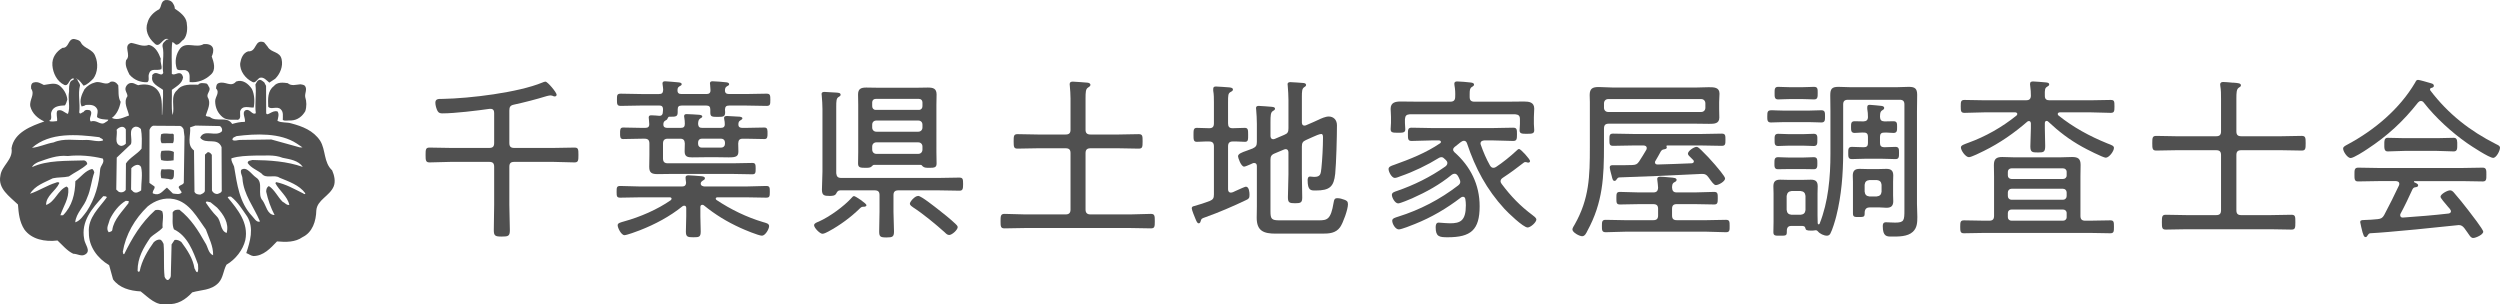 <?xml version="1.0" encoding="utf-8"?>
<!-- Generator: Adobe Illustrator 25.2.0, SVG Export Plug-In . SVG Version: 6.00 Build 0)  -->
<svg version="1.1" id="レイヤー_1" xmlns="http://www.w3.org/2000/svg" xmlns:xlink="http://www.w3.org/1999/xlink" x="0px"
	 y="0px" viewBox="0 0 370 45.048" style="enable-background:new 0 0 370 45.048;" xml:space="preserve">
<style type="text/css">
	.st0{fill:#505050;}
</style>
<g>
	<path class="st0" d="M85.016,21.842c-1.033,0-2.092,0.052-3.125,0.052H76.106
		c-0.517,0-0.723-0.207-0.723-0.723v-4.83c0-0.516,0.155-0.749,0.672-0.852
		c1.653-0.362,3.254-0.775,4.855-1.265c0.155-0.026,0.387-0.103,0.516-0.103
		c0.103,0,0.233,0.025,0.336,0.052c0.078,0.052,0.233,0.103,0.336,0.103
		c0.206,0,0.284-0.155,0.284-0.258c0-0.336-1.343-1.937-1.653-1.937
		c-0.155,0-0.31,0.077-0.439,0.128c-3.615,1.498-10.743,2.351-14.746,2.428
		c-0.595,0-1.111-0.052-1.111,0.568c0,0.362,0.155,0.93,0.336,1.24
		c0.18,0.31,0.439,0.335,0.749,0.335c1.756,0,5.165-0.413,6.947-0.671h0.129
		c0.413,0,0.542,0.258,0.542,0.619v4.443c0,0.516-0.206,0.723-0.723,0.723h-5.708
		c-1.033,0-2.092-0.052-3.125-0.052c-0.567,0-0.594,0.258-0.594,1.084
		s0.026,1.111,0.594,1.111c1.033,0,2.092-0.078,3.125-0.078h5.708
		c0.517,0,0.723,0.206,0.723,0.723v5.63c0,1.265-0.052,2.505-0.052,3.745
		c0,0.853,0.206,0.956,1.188,0.956c0.956,0,1.188-0.078,1.188-0.956
		c0-1.24-0.078-2.479-0.078-3.745v-5.63c0-0.517,0.206-0.723,0.723-0.723h5.785
		c1.033,0,2.092,0.078,3.125,0.078c0.568,0,0.594-0.259,0.594-1.111
		C85.609,22.074,85.584,21.842,85.016,21.842z"/>
	<path class="st0" d="M113.39,27.523c-1.007,0-2.04,0.078-3.048,0.078h-6.068
		c-0.259-0.025-0.568-0.103-0.568-0.439c0-0.181,0.129-0.31,0.284-0.413
		c0.206-0.129,0.336-0.181,0.336-0.362c0-0.258-0.336-0.284-0.543-0.31
		c-0.361-0.026-1.549-0.129-1.884-0.129c-0.233,0-0.439,0.052-0.439,0.336
		c0,0.155,0.052,0.542,0.077,0.723c0,0.413-0.206,0.594-0.594,0.594h-6.094
		c-1.007,0-2.04-0.078-3.048-0.078c-0.542,0-0.542,0.233-0.542,0.879
		c0,0.645,0.025,0.852,0.542,0.852c1.007,0,2.04-0.052,3.048-0.052h4.287
		c0.103,0,0.258,0.052,0.258,0.206c0,0.078-0.052,0.129-0.103,0.207
		c-1.989,1.394-4.571,2.505-6.921,3.15c-0.517,0.156-0.956,0.233-0.956,0.568
		c0,0.414,0.542,1.473,1.007,1.473c0.336,0,1.885-0.568,2.272-0.724
		c2.248-0.878,4.443-2.04,6.328-3.564c0.103-0.052,0.128-0.077,0.258-0.077
		c0.206,0,0.284,0.155,0.284,0.361v1.188c0,0.775-0.052,1.524-0.052,2.299
		c0,0.775,0.284,0.826,1.111,0.826s1.084-0.026,1.084-0.853
		c0-0.775-0.052-1.523-0.052-2.273v-1.342c0-0.181,0.077-0.336,0.284-0.336
		c0.103,0,0.155,0.025,0.232,0.077c1.679,1.37,3.41,2.428,5.397,3.332
		c0.543,0.258,2.712,1.162,3.202,1.162s1.059-0.981,1.059-1.42
		c0-0.387-0.464-0.465-0.903-0.595c-2.428-0.722-4.804-1.884-6.895-3.279
		c-0.052-0.052-0.103-0.103-0.103-0.206c0-0.129,0.155-0.181,0.258-0.181h4.157
		c1.007,0,2.04,0.052,3.048,0.052c0.517,0,0.542-0.206,0.542-0.852
		C113.932,27.756,113.932,27.523,113.39,27.523z"/>
	<path class="st0" d="M113.441,13.862c-1.007,0-2.014,0.053-3.021,0.053h-2.531
		c-0.387,0-0.62-0.156-0.594-0.595c0.025-0.258,0.052-0.387,0.284-0.542
		c0.18-0.103,0.335-0.155,0.335-0.31c0-0.206-0.232-0.259-0.386-0.284
		c-0.311-0.052-1.757-0.155-2.04-0.155c-0.207,0-0.414,0.025-0.414,0.31
		c0,0.078,0.026,0.155,0.026,0.233c0.025,0.206,0.052,0.542,0.052,0.749
		c0.025,0.439-0.207,0.595-0.595,0.595h-3.693c-0.413,0-0.619-0.156-0.594-0.62
		c0.026-0.259,0.052-0.362,0.284-0.517c0.181-0.103,0.336-0.155,0.336-0.31
		c0-0.259-0.336-0.259-0.517-0.284c-0.387-0.026-1.575-0.155-1.911-0.155
		c-0.233,0-0.413,0.052-0.413,0.31c0,0.078,0.025,0.155,0.025,0.233
		c0.052,0.233,0.052,0.464,0.078,0.723c-0.026,0.464-0.181,0.62-0.62,0.62h-2.634
		c-1.007,0-2.015-0.053-3.021-0.053c-0.568,0-0.568,0.233-0.568,0.904
		c0,0.672,0.025,0.904,0.568,0.904c1.006,0,2.014-0.052,3.021-0.052h2.712
		c0.335,0,0.491,0.128,0.516,0.491c0,0.155,0,0.31-0.025,0.464
		c0,0.311-0.129,0.568-0.491,0.568c-0.387-0.026-0.801-0.078-1.188-0.078
		c-0.206,0-0.413,0.026-0.413,0.311c0,0.025,0.077,0.749,0.077,0.955
		c0.026,0.439-0.181,0.595-0.594,0.595h-0.491c-0.93,0-1.859-0.052-2.79-0.052
		c-0.464,0-0.439,0.413-0.439,0.852s-0.025,0.853,0.439,0.853
		c0.931,0,1.86-0.052,2.79-0.052h0.387c0.516,0,0.723,0.206,0.723,0.722v1.704
		c0,0.595-0.026,1.162-0.026,1.757c0,0.903,0.414,1.058,1.265,1.058
		c0.645,0,1.317-0.025,1.963-0.025h9.09c0.981,0,1.962,0.052,2.944,0.052
		c0.465,0,0.491-0.233,0.491-0.826c0-0.62-0.025-0.853-0.491-0.853
		c-0.981,0-1.962,0.052-2.944,0.052h-9.556c-0.491,0-0.723-0.206-0.723-0.722v-2.196
		c0-0.516,0.233-0.722,0.723-0.722h1.808c0.491,0,0.672,0.206,0.698,0.697
		c0,0.413-0.026,0.8-0.026,1.188c0,0.801,0.465,0.878,1.162,0.878
		c0.672,0,1.369-0.025,2.066-0.025h1.498c0.75,0,1.343,0.025,1.808,0.025
		c1.059,0,1.421-0.128,1.421-0.878c0-0.387-0.026-0.8-0.026-1.188
		c0.026-0.491,0.181-0.697,0.697-0.697h0.414c0.904,0,1.834,0.052,2.763,0.052
		c0.439,0,0.464-0.311,0.464-0.775c0-0.543,0.026-0.93-0.464-0.93
		c-0.93,0-1.859,0.052-2.763,0.052h-0.491c-0.336,0-0.594-0.104-0.594-0.492v-0.103
		c0.025-0.206,0.052-0.361,0.258-0.491c0.181-0.128,0.336-0.18,0.336-0.336
		c0-0.155-0.233-0.206-0.362-0.232c-0.232-0.026-1.627-0.104-1.859-0.104
		c-0.206,0-0.491,0-0.491,0.284c0,0.078,0.026,0.155,0.026,0.233
		c0.052,0.233,0.077,0.439,0.077,0.672c0.026,0.413-0.206,0.568-0.594,0.568
		h-2.737c-0.414,0-0.568-0.129-0.62-0.568c0.025-0.336,0.025-0.62,0.284-0.801
		c0.18-0.103,0.336-0.18,0.336-0.31c0-0.206-0.284-0.233-0.439-0.258
		c-0.414-0.026-1.498-0.103-1.86-0.103c-0.206,0-0.387,0.052-0.387,0.283
		c0,0.078,0,0.156,0.026,0.233c0.052,0.284,0.078,0.646,0.078,0.93
		c0,0.439-0.181,0.595-0.62,0.595h-1.963c-0.336,0-0.594-0.104-0.594-0.492v-0.103
		c0.026-0.206,0.078-0.361,0.258-0.464c0.259-0.155,0.284-0.155,0.336-0.284
		c0.052-0.078,0.129-0.284,0.233-0.31c1.084,0.025,1.292-0.026,1.292-0.698
		v-0.361c0-0.439,0.155-0.594,0.594-0.594h3.641c0.413,0,0.594,0.155,0.594,0.594
		v0.439c0,0.62,0.233,0.645,1.111,0.645c0.852,0,1.084-0.052,1.084-0.697
		c0-0.129-0.025-0.259-0.025-0.387c0.025-0.439,0.18-0.594,0.619-0.594h2.505
		c1.007,0,2.014,0.052,3.021,0.052c0.542,0,0.568-0.207,0.568-0.904
		C114.01,14.094,113.984,13.862,113.441,13.862z M103.318,21.068
		c0-0.311,0.206-0.542,0.517-0.542h2.918c0.31,0,0.542,0.232,0.542,0.542v0.232
		c0,0.311-0.233,0.543-0.542,0.543h-2.918c-0.311,0-0.517-0.233-0.517-0.543V21.068z"
		/>
	<path class="st0" d="M141.971,26.284c-1.033,0-2.04,0.052-3.073,0.052h-14.385
		c-0.517,0-0.698-0.206-0.75-0.697v-9.865c0-0.801,0.026-1.214,0.311-1.395
		c0.206-0.129,0.336-0.181,0.336-0.361c0-0.284-0.362-0.284-0.568-0.311
		c-0.31-0.025-1.55-0.103-1.808-0.103c-0.207,0-0.439,0.026-0.439,0.311
		c0,0.077,0.025,0.18,0.025,0.258c0.052,0.645,0.103,1.317,0.103,1.962v9.245
		c0,0.904-0.077,1.809-0.077,2.687c0,0.852,0.336,0.93,1.111,0.93
		c0.387,0,0.826,0,1.006-0.362c0.129-0.258,0.259-0.464,0.594-0.464h5.088
		c0.517,0,0.723,0.206,0.723,0.697v2.479c0,0.981-0.052,1.937-0.052,2.893
		c0,0.8,0.181,0.903,1.084,0.903c0.904,0,1.111-0.103,1.111-0.903
		c0-0.956-0.077-1.912-0.077-2.893v-2.479c0-0.491,0.232-0.697,0.722-0.697h5.941
		c1.033,0,2.066,0.052,3.098,0.052c0.491,0,0.542-0.258,0.542-0.981
		S142.513,26.284,141.971,26.284z"/>
	<path class="st0" d="M126.398,29.021c-0.155,0-0.258,0.155-0.361,0.259
		c-1.136,1.265-3.279,2.815-4.855,3.512c-0.31,0.129-0.697,0.258-0.697,0.542
		c0,0.387,0.852,1.265,1.239,1.265c0.259,0,0.672-0.232,0.878-0.336
		c1.731-0.93,3.332-2.117,4.7-3.46c0.206-0.181,0.284-0.206,0.517-0.206
		c0.155,0,0.413-0.026,0.413-0.233C128.232,30.106,126.605,29.021,126.398,29.021z"/>
	<path class="st0" d="M141.429,33.153c-0.75-0.723-1.731-1.498-2.557-2.143
		c-0.464-0.361-2.531-2.014-2.97-2.014c-0.542,0-1.24,0.878-1.24,1.136
		s0.311,0.439,0.492,0.568c1.445,0.93,3.383,2.531,4.674,3.693
		c0.18,0.181,0.387,0.387,0.645,0.387c0.439,0,1.265-0.775,1.265-1.162
		C141.739,33.437,141.557,33.283,141.429,33.153z"/>
	<path class="st0" d="M126.993,24.192c0,0.594,0.31,0.645,1.058,0.645
		c0.44,0,0.75,0,0.956-0.206c0.129-0.129,0.206-0.233,0.362-0.233h6.869
		c0.155,0,0.233,0.103,0.336,0.233c0.233,0.206,0.542,0.206,0.981,0.206
		c0.749,0,1.059-0.052,1.059-0.645c0-0.568-0.026-1.136-0.026-1.704V15.514
		c0-0.516,0.026-1.033,0.026-1.523c0-0.903-0.517-1.033-1.292-1.033
		c-0.516,0-1.033,0.025-1.575,0.025h-5.888c-0.568,0-1.111-0.025-1.653-0.025
		c-0.775,0-1.214,0.181-1.214,1.033c0,0.517,0.025,1.033,0.025,1.523v6.973
		C127.018,23.056,126.993,23.624,126.993,24.192z M129.085,15.153
		c0-0.31,0.206-0.517,0.516-0.517h6.405c0.31,0,0.517,0.207,0.517,0.517v0.568
		c0,0.31-0.207,0.542-0.517,0.542h-6.405c-0.31,0-0.516-0.233-0.516-0.542V15.153z
		 M129.085,18.459c0-0.387,0.258-0.62,0.619-0.62h6.199
		c0.361,0,0.62,0.233,0.62,0.62v0.414c0,0.361-0.259,0.619-0.62,0.619h-6.199
		c-0.361,0-0.619-0.258-0.619-0.619V18.459z M129.085,21.687
		c0-0.361,0.258-0.619,0.619-0.619h6.199c0.361,0,0.62,0.258,0.62,0.619v0.439
		c0,0.387-0.259,0.646-0.62,0.646h-6.199c-0.361,0-0.619-0.259-0.619-0.646
		V21.687z"/>
	<path class="st0" d="M170.319,31.655c-1.007,0-2.015,0.078-3.021,0.078h-5.914
		c-0.491,0-0.723-0.233-0.723-0.723v-8.341c0-0.517,0.233-0.723,0.723-0.723h4.184
		c0.981,0,1.962,0.052,2.944,0.052c0.567,0,0.594-0.233,0.594-1.059
		s0-1.084-0.594-1.084c-0.982,0-1.963,0.052-2.944,0.052h-4.184
		c-0.491,0-0.723-0.206-0.723-0.698v-4.623c0-0.93,0.026-1.394,0.336-1.601
		c0.181-0.128,0.387-0.232,0.387-0.413c0-0.233-0.233-0.31-0.414-0.336
		c-0.335-0.026-1.911-0.155-2.195-0.155c-0.258,0-0.464,0.077-0.464,0.361
		c0,0.078,0.025,0.206,0.025,0.284c0.052,0.594,0.103,1.24,0.103,1.859v4.623
		c0,0.492-0.206,0.698-0.722,0.698h-4.158c-0.981,0-1.962-0.052-2.944-0.052
		c-0.567,0-0.594,0.232-0.594,1.084s0.052,1.059,0.594,1.059
		c0.982,0,1.963-0.052,2.944-0.052h4.158c0.516,0,0.722,0.206,0.722,0.723v8.341
		c0,0.491-0.206,0.723-0.722,0.723h-6.017c-1.007,0-2.015-0.078-3.021-0.078
		c-0.568,0-0.595,0.284-0.595,1.085c0,0.8,0.026,1.059,0.595,1.059
		c1.006,0,2.014-0.052,3.021-0.052h15.598c1.006,0,2.013,0.052,3.021,0.052
		c0.567,0,0.594-0.233,0.594-1.059C170.913,31.914,170.887,31.655,170.319,31.655z"/>
	<path class="st0" d="M184.387,27.627c-0.129,0-0.981,0.387-1.55,0.645
		c-0.206,0.103-0.439,0.233-0.672,0.233c-0.31,0-0.413-0.233-0.413-0.491v-6.353
		c0-0.491,0.206-0.723,0.697-0.723c0.62-0.026,1.214,0.052,1.808,0.052
		c0.491,0,0.465-0.361,0.465-1.033c0-0.723,0-1.033-0.491-1.033
		c-0.594,0-1.214,0.052-1.808,0.052c-0.492,0-0.672-0.233-0.672-0.723V15.153
		c0-1.084,0.025-1.292,0.31-1.498c0.258-0.155,0.414-0.206,0.414-0.413
		c0-0.259-0.362-0.284-0.543-0.311c-0.387-0.025-1.653-0.128-1.962-0.128
		c-0.233,0-0.413,0.052-0.413,0.336v0.283c0.103,0.568,0.103,1.137,0.103,1.704
		v3.126c0,0.491-0.181,0.723-0.698,0.723c-0.491,0-1.472-0.052-1.833-0.052
		c-0.491,0-0.491,0.335-0.491,1.033c0,0.697,0,1.033,0.491,1.033
		c0.619,0,1.214-0.078,1.808-0.052c0.516,0,0.723,0.233,0.723,0.723v7.128
		c0,0.542-0.129,0.749-0.62,0.955c-0.749,0.284-1.523,0.542-2.298,0.75
		c-0.207,0.052-0.362,0.103-0.362,0.335c0,0.259,0.414,1.24,0.542,1.55
		c0.181,0.439,0.284,0.672,0.491,0.672c0.181,0,0.233-0.155,0.284-0.31
		c0.103-0.336,0.078-0.387,0.698-0.594c1.911-0.672,4.184-1.653,6.016-2.531
		c0.414-0.181,0.517-0.311,0.517-0.775C184.929,28.505,184.877,27.627,184.387,27.627z
		"/>
	<path class="st0" d="M198.978,29.563c-0.336-0.128-0.697-0.232-1.033-0.232
		c-0.439,0-0.491,0.206-0.568,0.645c-0.413,2.531-0.956,2.634-2.221,2.634h-5.785
		c-1.188,0-1.342-0.206-1.342-1.342v-7.593c0-0.491,0.103-0.749,0.594-0.955
		l1.42-0.595c0.078-0.025,0.155-0.052,0.233-0.052c0.387,0,0.414,0.387,0.414,0.491
		v3.229c0,1.136-0.078,2.273-0.078,3.409c0,0.775,0.206,0.878,1.059,0.878
		c0.852,0,1.058-0.103,1.058-0.852c0-1.162-0.052-2.299-0.052-3.435v-4.107
		c0-0.516,0.129-0.749,0.595-0.955l1.033-0.465
		c0.336-0.155,0.981-0.439,1.239-0.439c0.284,0,0.259,0.414,0.259,0.594
		c0,1.265-0.103,3.202-0.233,4.443c-0.103,0.878-0.103,1.317-1.084,1.317
		c-0.207,0-0.414-0.052-0.595-0.052c-0.31,0-0.361,0.284-0.361,0.542
		c0,1.55,0.491,1.523,1.188,1.523c2.092,0,2.687-0.567,2.893-2.479
		c0.155-1.601,0.258-5.501,0.258-7.179c0-0.801-0.516-1.292-1.214-1.292
		c-0.491,0-1.111,0.284-1.653,0.542c-0.206,0.103-0.387,0.181-0.567,0.259
		l-1.137,0.491c-0.077,0.025-0.128,0.052-0.233,0.052
		c-0.387,0-0.387-0.387-0.387-0.491v-3.745c0-0.853,0.026-1.214,0.311-1.421
		c0.181-0.128,0.31-0.18,0.31-0.361c0-0.206-0.206-0.258-0.361-0.284
		c-0.284-0.025-1.653-0.129-1.937-0.129c-0.206,0-0.439,0.026-0.439,0.311
		c0,0.103,0.025,0.18,0.025,0.258c0.052,0.672,0.104,1.395,0.104,2.092v4.158
		c0,0.542-0.104,0.775-0.62,0.981l-1.395,0.594
		c-0.077,0.026-0.155,0.052-0.233,0.052c-0.387,0-0.413-0.387-0.413-0.491v-1.989
		c0-1.033,0.025-1.472,0.336-1.678c0.18-0.104,0.336-0.181,0.336-0.362
		c0-0.258-0.362-0.258-0.568-0.284c-0.387-0.025-1.498-0.128-1.834-0.128
		c-0.206,0-0.413,0.052-0.413,0.31c0,0.078,0.025,0.181,0.025,0.258
		c0.052,0.62,0.103,1.369,0.103,2.066v2.686c0,0.542-0.128,0.749-0.619,0.981
		c-0.311,0.129-0.568,0.207-0.826,0.311c-0.826,0.283-1.343,0.491-1.343,0.852
		c0,0.206,0.439,1.524,0.904,1.524c0.155,0,0.619-0.207,0.981-0.362
		c0.128-0.052,0.336-0.181,0.491-0.181c0.31,0,0.413,0.207,0.413,0.465v5.966
		c0,0.542-0.025,1.11-0.025,1.678c0,1.963,1.033,2.351,2.815,2.351h6.869
		c1.033,0,2.014-0.052,2.66-0.956c0.439-0.62,1.162-2.634,1.162-3.383
		C199.495,29.822,199.339,29.693,198.978,29.563z"/>
	<path class="st0" d="M205.814,19.104c0,0.517,0.284,0.542,1.085,0.542
		c0.723,0,1.084,0,1.084-0.516c0-0.311-0.052-0.62-0.052-0.93v-0.568
		c0.052-0.517,0.206-0.672,0.723-0.723h15.572
		c0.517,0.052,0.723,0.206,0.723,0.723v0.723c0,0.284-0.052,0.645-0.052,0.93
		c0,0.517,0.387,0.517,1.084,0.517c0.775,0,1.085-0.026,1.085-0.543
		c0-0.31-0.052-0.594-0.052-0.903v-1.033c0-0.439,0.052-0.853,0.052-1.24
		c0-0.956-0.75-1.059-1.524-1.059c-0.878,0-1.756,0.026-2.608,0.026h-4.7
		c-0.517,0-0.723-0.206-0.723-0.697v-0.414c0-0.568,0.026-0.878,0.311-1.059
		c0.18-0.128,0.335-0.18,0.335-0.361c0-0.258-0.335-0.284-0.516-0.311
		c-0.465-0.052-1.524-0.155-1.963-0.155c-0.232,0-0.439,0.052-0.439,0.336
		c0,0.078,0.026,0.206,0.026,0.258c0.103,0.543,0.129,1.137,0.103,1.679
		c0,0.517-0.233,0.723-0.723,0.723h-4.7c-0.878,0-1.756-0.026-2.634-0.026
		c-0.775,0-1.498,0.129-1.498,1.085c0,0.31,0.053,0.697,0.053,1.214v0.878
		C205.866,18.485,205.814,18.82,205.814,19.104z"/>
	<path class="st0" d="M226.81,31.836c-1.833-1.369-3.202-2.789-4.571-4.623
		c-0.077-0.129-0.155-0.233-0.155-0.387c0-0.258,0.155-0.387,0.336-0.516
		c1.292-0.853,1.859-1.292,3.073-2.221c0.078-0.078,0.155-0.103,0.284-0.103
		c0.078,0,0.155,0.025,0.233,0.052c0.078,0.025,0.129,0.025,0.206,0.025
		c0.129,0,0.233-0.103,0.233-0.232c0-0.259-1.369-1.782-1.627-1.782
		c-0.128,0-0.283,0.155-0.386,0.258c-0.853,0.801-2.066,1.782-3.022,2.402
		c-0.128,0.077-0.232,0.128-0.387,0.128c-0.258,0-0.387-0.155-0.516-0.361
		c-0.542-0.956-0.981-1.989-1.343-3.021c-0.025-0.078-0.052-0.129-0.052-0.207
		c0-0.336,0.258-0.439,0.542-0.464h1.395c0.956,0,1.911,0.077,2.892,0.077
		c0.543,0,0.568-0.283,0.568-0.981c0-0.697,0-0.981-0.568-0.981
		c-0.981,0-1.936,0.052-2.892,0.052h-9.22c-0.955,0-1.937-0.052-2.918-0.052
		c-0.542,0-0.542,0.31-0.542,0.956c0,0.697,0,1.006,0.542,1.006
		c0.981,0,1.963-0.077,2.918-0.077h1.189c0.103,0.025,0.232,0.077,0.232,0.206
		c0,0.103-0.025,0.155-0.103,0.206c-2.092,1.421-4.442,2.351-6.818,3.202
		c-0.464,0.155-0.826,0.284-0.826,0.62c0,0.413,0.465,1.317,0.93,1.317
		c0.206,0,0.672-0.181,0.853-0.258c1.885-0.646,3.977-1.653,5.682-2.712
		c0.103-0.052,0.206-0.103,0.336-0.103c0.18,0,0.283,0.052,0.413,0.181
		c0.103,0.077,0.181,0.155,0.284,0.258c0.129,0.129,0.206,0.258,0.206,0.439
		c0,0.206-0.129,0.361-0.284,0.491c-2.195,1.55-4.648,2.763-7.205,3.641
		c-0.284,0.103-0.723,0.206-0.723,0.568c0,0.413,0.465,1.265,0.93,1.265
		c0.311,0,1.704-0.595,2.066-0.75c2.092-0.93,4.106-2.04,5.862-3.487
		c0.129-0.103,0.259-0.155,0.439-0.155c0.207,0,0.336,0.129,0.465,0.311
		c0.103,0.155,0.181,0.336,0.258,0.516c0.052,0.129,0.103,0.207,0.103,0.362
		c0,0.258-0.128,0.387-0.31,0.542c-2.686,2.066-5.655,3.615-8.884,4.623
		c-0.387,0.129-0.878,0.233-0.878,0.594c0,0.465,0.465,1.292,0.981,1.292
		c0.387,0,1.937-0.62,2.376-0.801c2.454-0.981,4.7-2.298,6.819-3.925
		c0.077-0.053,0.18-0.104,0.283-0.104c0.233,0,0.311,0.129,0.362,0.336
		c0.052,0.311,0.077,0.62,0.077,0.93c0,2.299-0.826,2.66-2.35,2.66
		c-0.439,0-0.878-0.052-1.317-0.077c-0.078,0-0.284-0.026-0.361-0.026
		c-0.387,0-0.439,0.387-0.439,0.697c0,1.395,0.542,1.473,1.781,1.473
		c3.435,0,4.726-1.085,4.726-4.597c0-3.202-1.369-5.914-3.745-8.006
		c-0.103-0.128-0.18-0.206-0.18-0.361c0-0.181,0.103-0.284,0.206-0.387
		c0.31-0.233,0.594-0.465,0.878-0.697c0.129-0.103,0.336-0.233,0.517-0.233
		c0.258,0,0.387,0.181,0.464,0.413c1.214,3.641,2.893,6.792,5.527,9.659
		c0.491,0.542,2.789,2.763,3.435,2.763c0.413,0,1.291-0.749,1.291-1.188
		C227.378,32.25,226.991,31.966,226.81,31.836z"/>
	<path class="st0" d="M255.443,32.534c-0.956,0-1.911,0.052-2.867,0.052h-4.416
		c-0.491,0-0.697-0.207-0.697-0.698v-0.981c0-0.491,0.206-0.697,0.697-0.697h2.66
		c0.956,0,1.911,0.052,2.867,0.052c0.517,0,0.542-0.259,0.542-0.93
		c0-0.646,0-0.93-0.542-0.93c-0.956,0-1.911,0.077-2.867,0.077h-2.66
		c-0.491,0-0.671-0.233-0.697-0.723c0.026-0.336,0-0.594,0.336-0.775
		c0.181-0.103,0.336-0.155,0.336-0.361c0-0.284-0.362-0.31-0.981-0.362
		c-0.517-0.052-1.189-0.103-1.446-0.103c-0.206,0-0.439,0.052-0.439,0.336
		c0,0.052,0.025,0.181,0.025,0.233c0.052,0.361,0.078,0.697,0.104,1.059
		c-0.026,0.491-0.233,0.697-0.723,0.697h-2.04c-0.956,0-1.912-0.077-2.867-0.077
		c-0.542,0-0.542,0.258-0.542,0.93c0,0.671,0,0.93,0.542,0.93
		c0.955,0,1.911-0.052,2.867-0.052h2.04c0.516,0,0.723,0.206,0.723,0.697v0.981
		c0,0.491-0.207,0.698-0.723,0.698h-4.158c-0.956,0-1.911-0.052-2.867-0.052
		c-0.542,0-0.568,0.258-0.568,0.903c0,0.62,0,0.931,0.568,0.931
		c0.956,0,1.911-0.078,2.867-0.078h12.06c0.956,0,1.911,0.078,2.867,0.078
		c0.568,0,0.542-0.311,0.542-0.931C255.985,32.817,255.985,32.534,255.443,32.534z"/>
	<path class="st0" d="M237.391,19.027c0-0.517,0.206-0.723,0.723-0.723h12.757
		c0.697,0,1.395,0.025,2.066,0.025c0.749,0,1.523,0,1.523-0.93
		c0-0.413-0.026-0.826-0.026-1.239V15.102c0-0.414,0.052-0.826,0.052-1.24
		c0-0.955-0.825-0.955-1.6-0.955c-0.672,0-1.343,0.052-2.015,0.052h-12.034
		c-0.749,0-1.473-0.078-2.221-0.078c-0.904,0-1.343,0.207-1.343,1.188
		c0,0.284,0.026,0.619,0.026,1.033v6.714c0,4.261-0.078,7.592-2.247,11.415
		c-0.104,0.181-0.336,0.517-0.336,0.723c0,0.465,1.058,1.007,1.445,1.007
		c0.414,0,0.62-0.491,0.775-0.801c2.299-4.21,2.454-7.98,2.454-12.629V19.027z
		 M237.391,15.308c0-0.387,0.258-0.645,0.62-0.645h13.765
		c0.361,0,0.619,0.258,0.619,0.645v0.645c0,0.362-0.258,0.62-0.619,0.62h-13.765
		c-0.362,0-0.62-0.258-0.62-0.62V15.308z"/>
	<path class="st0" d="M241.678,19.828c-0.981,0-1.962-0.052-2.944-0.052
		c-0.542,0-0.542,0.284-0.542,0.904c0,0.619,0,0.903,0.542,0.903
		c0.982,0,1.963-0.052,2.944-0.052h1.575c0.078,0,0.465,0.026,0.465,0.387
		c0,0.078-0.026,0.155-0.052,0.233c-0.362,0.594-0.697,1.188-1.084,1.756
		c-0.284,0.414-0.491,0.491-1.007,0.517c-0.672,0.025-1.343,0.025-2.015,0.025
		h-0.903c-0.206,0-0.414,0.052-0.414,0.311c0,0.232,0.207,1.006,0.284,1.265
		c0.103,0.413,0.155,0.749,0.414,0.749c0.128,0,0.232-0.078,0.284-0.181
		c0.128-0.18,0.232-0.336,0.439-0.336c3.976-0.128,8.108-0.31,12.137-0.516
		c0.517-0.026,0.775,0.103,1.085,0.542c0.439,0.62,0.775,1.111,1.058,1.111
		c0.414,0,1.37-0.542,1.37-0.981c0-0.311-1.24-1.731-1.498-2.04
		c-0.646-0.75-1.317-1.473-2.015-2.143c-0.233-0.207-0.464-0.492-0.723-0.492
		c-0.361,0-1.265,0.595-1.265,1.007c0,0.206,0.207,0.362,0.543,0.698l0.232,0.232
		c0.078,0.078,0.103,0.129,0.103,0.233c0,0.155-0.155,0.233-0.283,0.258
		c-1.704,0.078-3.383,0.129-5.088,0.181c-0.206,0-0.387-0.077-0.387-0.336
		c0-0.077,0.025-0.128,0.078-0.206c0.258-0.465,0.542-0.904,0.774-1.369
		c0.129-0.206,0.259-0.311,0.517-0.336c0.129-0.026,0.387-0.078,0.387-0.258
		c0-0.052,0-0.052-0.025-0.104c-0.026-0.025-0.026-0.052-0.026-0.103
		c0-0.077,0.026-0.103,0.103-0.103h5.139c0.981,0,1.962,0.052,2.943,0.052
		c0.543,0,0.543-0.284,0.543-0.903c0-0.62,0-0.904-0.543-0.904
		c-0.981,0-1.962,0.052-2.943,0.052H241.678z"/>
	<path class="st0" d="M263.158,14.714c0.413,0,1.11-0.052,1.781-0.052h1.782
		c0.672,0,1.292,0.052,1.756,0.052c0.542,0,0.542-0.361,0.542-0.93
		c0-0.568,0.026-0.93-0.542-0.93c-0.413,0-1.136,0.052-1.756,0.052h-1.782
		c-0.619,0-1.317-0.052-1.781-0.052c-0.543,0-0.517,0.413-0.517,0.93
		C262.641,14.301,262.615,14.714,263.158,14.714z"/>
	<path class="st0" d="M268.452,19.802c-0.492,0-1.059,0.052-1.628,0.052h-2.04
		c-0.542,0-1.111-0.052-1.627-0.052c-0.568,0-0.517,0.464-0.517,0.903
		c0,0.491-0.026,0.904,0.517,0.904c0.439,0,1.033-0.052,1.627-0.052h2.04
		c0.594,0,1.136,0.052,1.628,0.052c0.542,0,0.516-0.414,0.516-0.904
		C268.968,20.241,269.019,19.802,268.452,19.802z"/>
	<path class="st0" d="M280.202,29.771c0-0.311-0.025-0.595-0.025-0.878v-1.989
		c0-0.311,0.025-0.62,0.025-0.93c0-0.698-0.31-0.982-1.006-0.982
		c-0.362,0-0.723,0.026-1.059,0.026h-1.859c-0.362,0-0.723-0.026-1.059-0.026
		c-0.723,0-1.007,0.311-1.007,1.007c0,0.311,0.026,0.594,0.026,0.904v4.699
		c0,0.517,0.258,0.517,0.8,0.517c0.749,0,0.93,0,0.93-0.491
		c0-0.258-0.025-0.93,0.723-0.93h1.498c0.336,0,0.672,0.052,1.007,0.052
		C279.892,30.752,280.202,30.468,280.202,29.771z M278.472,28.376
		c-0.052,0.439-0.259,0.645-0.723,0.697h-1.085
		c-0.439-0.052-0.645-0.258-0.697-0.723v-1.006
		c0.052-0.439,0.258-0.646,0.723-0.698h1.084c0.439,0.052,0.646,0.259,0.698,0.698
		V28.376z"/>
	<path class="st0" d="M267.677,18.072c0.671,0,1.317,0.052,1.884,0.052
		c0.543,0,0.543-0.336,0.543-0.903c0-0.568,0-0.904-0.543-0.904
		c-0.619,0-1.265,0.052-1.884,0.052h-3.668c-0.826,0-1.369-0.052-1.73-0.052
		c-0.672,0-0.723,0.155-0.723,0.93c0,0.517,0,0.878,0.542,0.878
		c0.568,0,1.239-0.052,1.911-0.052H267.677z"/>
	<path class="st0" d="M278.549,23.495c0.672,0,1.42,0.052,1.989,0.052
		c0.517,0,0.517-0.336,0.517-0.904c0-0.594,0-0.904-0.542-0.904
		c-0.156,0-1.37,0.053-1.679,0.053c-0.413-0.026-0.594-0.207-0.594-0.62v-0.93
		c0-0.414,0.181-0.62,0.594-0.62c0.465-0.026,0.93,0.052,1.395,0.052
		c0.542,0,0.542-0.336,0.542-0.878s0-0.853-0.542-0.853
		c-0.439,0-0.878,0.026-1.317,0.026c-0.491-0.026-0.646-0.206-0.672-0.672
		c0.025-0.491,0-0.749,0.31-0.956c0.206-0.128,0.31-0.18,0.31-0.361
		c0-0.233-0.233-0.284-0.414-0.31c-0.336-0.026-1.42-0.156-1.704-0.156
		c-0.233,0-0.387,0.053-0.387,0.336v0.259c0.078,0.413,0.103,0.826,0.103,1.239
		c-0.025,0.465-0.258,0.594-0.672,0.62c-0.129,0-1.188-0.026-1.291-0.026
		c-0.542,0-0.542,0.336-0.542,0.853c0,0.517,0,0.878,0.542,0.878
		c0.464,0,0.93-0.078,1.395-0.052c0.413,0,0.568,0.233,0.568,0.62v0.93
		c0,0.439-0.18,0.62-0.62,0.62c-0.542,0-1.342-0.053-1.756-0.053
		c-0.567,0-0.542,0.387-0.542,0.904c0,0.517-0.025,0.904,0.542,0.904
		c0.543,0,1.292-0.052,1.989-0.052H278.549z"/>
	<path class="st0" d="M268.426,23.263c-0.413,0-1.007,0.052-1.627,0.052h-2.015
		c-0.62,0-1.214-0.052-1.627-0.052c-0.543,0-0.543,0.361-0.543,0.903
		c0,0.465-0.025,0.878,0.517,0.878c0.439,0,1.084-0.025,1.653-0.025h2.015
		c0.567,0,1.161,0.025,1.653,0.025c0.516,0,0.516-0.386,0.516-0.878
		C268.968,23.598,268.968,23.263,268.426,23.263z"/>
	<path class="st0" d="M283.714,16.367c0-0.775,0.026-1.55,0.026-2.35
		c0-0.93-0.361-1.162-1.239-1.162c-0.595,0-1.214,0.052-1.809,0.052h-6.791
		c-0.595,0-1.188-0.052-1.809-0.052c-0.955,0-1.214,0.284-1.214,1.239
		c0,0.775,0.026,1.524,0.026,2.273v6.405c0,3.434-0.31,7.102-1.601,10.33
		c-0.025,0.052-0.052,0.103-0.129,0.103c-0.103,0-0.128-0.077-0.155-0.155
		c0-0.387-0.025-0.8-0.025-1.188v-3.229c0-0.361,0.025-0.697,0.025-1.058
		c0-0.723-0.31-0.982-1.006-0.982c-0.387,0-0.75,0.026-1.137,0.026h-2.273
		c-0.387,0-0.775-0.026-1.136-0.026c-0.749,0-1.007,0.311-1.007,1.007
		c0,0.362,0.026,0.697,0.026,1.033v4.21c0,0.517-0.026,1.033-0.026,1.524
		c0,0.542,0.336,0.516,0.904,0.516c0.903,0,1.084,0.026,1.084-0.542
		c0-0.336-0.025-0.904,0.645-0.904h1.498c0.233,0,0.542,0,0.594,0.311
		c0.078,0.31,0.181,0.386,0.956,0.386c0.206,0,0.336-0.025,0.517-0.052h0.103
		c0.129,0,0.206,0.078,0.284,0.156c0.284,0.361,0.903,0.645,1.342,0.645
		c0.207,0,0.387-0.103,0.491-0.284c0.311-0.542,0.75-2.014,0.904-2.66
		c0.749-2.995,1.007-6.198,1.007-9.297V15.463c0-0.491,0.206-0.697,0.723-0.697
		h7.644c0.491,0,0.697,0.206,0.697,0.697v15.598c0,1.55-0.025,1.885-1.369,1.885
		c-0.517,0-1.033-0.052-1.343-0.052c-0.413,0-0.491,0.233-0.491,0.568
		c0,1.55,0.595,1.55,1.317,1.55c1.007,0,2.351,0.025,3.126-0.698
		c0.645-0.594,0.672-1.394,0.672-2.22c0-0.646-0.053-1.266-0.053-1.912V16.367z
		 M267.212,31.088c-0.052,0.439-0.258,0.645-0.723,0.697h-1.342
		c-0.465-0.052-0.672-0.258-0.723-0.723v-2.066
		c0.077-0.465,0.284-0.672,0.723-0.723h1.342c0.465,0.052,0.672,0.258,0.723,0.723
		V31.088z"/>
	<path class="st0" d="M304.832,16.625h4.493c1.007,0,2.04,0.078,3.048,0.078
		c0.542,0,0.567-0.233,0.567-0.956c0-0.775-0.025-0.955-0.567-0.955
		c-1.007,0-2.04,0.052-3.048,0.052h-5.991c-0.439,0-0.697-0.156-0.697-0.646
		c-0.026-0.955,0.025-1.162,0.31-1.342c0.181-0.129,0.336-0.181,0.336-0.362
		c0-0.284-0.387-0.284-0.62-0.31c-0.361-0.026-1.42-0.129-1.756-0.129
		c-0.258,0-0.465,0.052-0.465,0.387c0,0.078,0.026,0.181,0.026,0.259
		c0.078,0.516,0.103,1.006,0.103,1.497c-0.025,0.491-0.284,0.646-0.723,0.646
		h-6.043c-1.007,0-2.04-0.052-3.048-0.052c-0.542,0-0.568,0.232-0.568,0.955
		c0,0.698,0.026,0.956,0.568,0.956c1.007,0,2.04-0.078,3.048-0.078h4.468
		c0.233,0.026,0.284,0.155,0.284,0.233c0,0.103-0.026,0.155-0.104,0.233
		c-2.143,1.73-4.596,3.125-7.179,4.054c-0.62,0.233-1.059,0.362-1.059,0.672
		c0,0.465,0.697,1.446,1.188,1.446c0.362,0,1.809-0.723,2.221-0.93
		c2.35-1.162,4.468-2.634,6.43-4.339c0.078-0.052,0.129-0.077,0.233-0.077
		c0.206,0,0.259,0.155,0.284,0.336v0.723c0,0.903-0.078,1.781-0.078,2.686
		c0,0.878,0.284,0.903,1.137,0.903c0.826,0,1.059-0.052,1.059-0.955
		c0-0.878-0.052-1.756-0.052-2.634v-0.75c0-0.155,0.077-0.336,0.258-0.336
		c0.103,0,0.181,0.052,0.233,0.103c1.601,1.498,3.15,2.687,5.062,3.745
		c0.491,0.284,3.073,1.601,3.46,1.601c0.491,0,1.214-0.955,1.214-1.445
		c0-0.311-0.31-0.414-0.981-0.672c-2.609-1.059-5.036-2.376-7.231-4.132
		c-0.078-0.078-0.103-0.129-0.103-0.233
		C304.548,16.78,304.599,16.651,304.832,16.625z"/>
	<path class="st0" d="M312.321,32.611c-1.034,0-2.04,0.052-3.073,0.052h-0.62
		c-0.517,0-0.723-0.206-0.723-0.723v-5.836c0-0.567,0.025-1.136,0.025-1.704
		c0-0.93-0.413-1.162-1.265-1.162c-0.645,0-1.265,0.052-1.911,0.052h-6.482
		c-0.646,0-1.292-0.052-1.937-0.052c-0.853,0-1.24,0.259-1.24,1.188
		c0,0.542,0.026,1.111,0.026,1.678v5.836c0,0.517-0.206,0.723-0.723,0.723h-0.672
		c-1.007,0-2.04-0.052-3.047-0.052c-0.543,0-0.568,0.258-0.568,0.956
		c0,0.672,0.025,0.956,0.542,0.956c1.033,0,2.066-0.052,3.073-0.052h15.522
		c1.033,0,2.039,0.052,3.073,0.052c0.542,0,0.542-0.284,0.542-0.956
		C312.863,32.869,312.863,32.611,312.321,32.611z M305.865,32.147
		c0,0.31-0.233,0.516-0.542,0.516H297.704c-0.31,0-0.542-0.206-0.542-0.516v-0.62
		c0-0.311,0.233-0.517,0.542-0.517h7.619c0.31,0,0.542,0.206,0.542,0.517V32.147z
		 M305.865,29.021c0,0.311-0.233,0.542-0.542,0.542H297.704
		c-0.31,0-0.542-0.232-0.542-0.542v-0.542c0-0.31,0.233-0.542,0.542-0.542h7.619
		c0.31,0,0.542,0.233,0.542,0.542V29.021z M305.865,25.974
		c0,0.31-0.233,0.516-0.542,0.516H297.704c-0.31,0-0.542-0.206-0.542-0.516v-0.543
		c0-0.31,0.233-0.516,0.542-0.516h7.619c0.31,0,0.542,0.206,0.542,0.516V25.974z"
		/>
	<path class="st0" d="M340.644,20.112c-1.007,0-2.014,0.052-2.995,0.052h-5.941
		c-0.516,0-0.723-0.206-0.723-0.723v-4.829c0-0.904,0.026-1.369,0.311-1.601
		c0.233-0.155,0.361-0.206,0.361-0.387c0-0.31-0.439-0.336-1.084-0.387
		c-0.129,0-0.258,0-0.414-0.026c-0.31-0.025-0.826-0.077-1.11-0.077
		c-0.259,0-0.465,0.077-0.465,0.361c0,0.078,0.026,0.181,0.026,0.259
		c0.103,0.542,0.103,1.239,0.103,1.911v4.777c0,0.517-0.207,0.723-0.723,0.723
		h-5.863c-0.981,0-1.989-0.052-2.995-0.052c-0.568,0-0.595,0.258-0.595,1.084
		c0,0.801,0.026,1.085,0.595,1.085c1.007,0,2.014-0.052,2.995-0.052h5.863
		c0.516,0,0.723,0.206,0.723,0.722v8.161c0,0.517-0.207,0.723-0.723,0.723h-4.365
		c-1.007,0-2.04-0.052-3.073-0.052c-0.568,0-0.594,0.258-0.594,1.111
		c0,0.826,0.025,1.084,0.594,1.084c1.033,0,2.066-0.052,3.073-0.052h12.422
		c1.033,0,2.04,0.052,3.073,0.052c0.568,0,0.594-0.232,0.594-1.084
		s0-1.111-0.594-1.111c-1.033,0-2.04,0.052-3.073,0.052h-4.339
		c-0.516,0-0.723-0.206-0.723-0.723v-8.161c0-0.516,0.207-0.722,0.723-0.722h5.941
		c0.981,0,1.988,0.052,2.995,0.052c0.568,0,0.594-0.259,0.594-1.085
		S341.212,20.112,340.644,20.112z"/>
	<path class="st0" d="M367.443,24.812c-1.033,0-2.066,0.052-3.125,0.052h-12.19
		c-1.059,0-2.092-0.052-3.125-0.052c-0.568,0-0.542,0.413-0.542,1.033
		c0,0.594-0.026,1.007,0.516,1.007c1.059,0,2.092-0.052,3.151-0.052h2.479
		c0.103,0.025,0.491,0.025,0.491,0.413c0,0.078-0.025,0.155-0.052,0.233
		c-0.697,1.472-1.42,2.944-2.195,4.39c-0.233,0.414-0.464,0.542-0.93,0.594
		c-0.645,0.078-1.317,0.104-1.962,0.129c-0.595,0-0.646,0.103-0.646,0.336
		c0,0.129,0.284,1.265,0.336,1.473c0.129,0.335,0.181,0.722,0.465,0.722
		c0.128,0,0.206-0.103,0.258-0.206c0.181-0.258,0.181-0.284,0.387-0.361
		c1.55-0.078,3.538-0.259,6.818-0.568c2.04-0.181,6.044-0.646,6.327-0.646
		c0.387,0,0.595,0.181,0.826,0.465c0.181,0.258,0.336,0.465,0.465,0.646
		c0.414,0.619,0.542,0.8,0.853,0.8c0.361,0,1.472-0.491,1.472-0.93
		c0-0.336-1.859-2.712-2.195-3.151c-0.698-0.904-1.395-1.782-2.143-2.634
		c-0.156-0.181-0.336-0.336-0.568-0.336c-0.414,0-1.42,0.567-1.42,0.955
		c0,0.181,0.645,0.931,1.084,1.446c0.129,0.129,0.465,0.491,0.465,0.698
		c0,0.206-0.181,0.31-0.362,0.335c-2.247,0.259-4.493,0.439-6.741,0.595
		c-0.232,0.025-0.413-0.103-0.413-0.362c0-0.077,0.025-0.128,0.052-0.206
		c0.645-1.188,1.214-2.401,1.782-3.641c0.129-0.206,0.232-0.258,0.464-0.284
		c0.181-0.025,0.362-0.077,0.362-0.284c0-0.18-0.259-0.31-0.517-0.413
		c-0.078-0.026-0.103-0.078-0.103-0.129c0-0.052,0.025-0.077,0.103-0.077h6.947
		c1.059,0,2.092,0.052,3.151,0.052c0.542,0,0.516-0.387,0.516-1.007
		C367.985,25.251,368.011,24.812,367.443,24.812z"/>
	<path class="st0" d="M355.848,22.333h4.829c0.826,0,1.756,0.077,2.479,0.077
		c0.542,0,0.517-0.464,0.517-0.955c0-0.465,0.052-1.059-0.491-1.059
		c-0.826,0-1.653,0.052-2.505,0.052h-4.829c-0.826,0-1.653-0.052-2.479-0.052
		c-0.517,0-0.491,0.516-0.491,0.93c0,0.517-0.052,1.084,0.491,1.084
		C354.195,22.41,355.022,22.333,355.848,22.333z"/>
	<path class="st0" d="M369.406,21.326c-3.874-1.962-7.05-4.442-9.71-7.928
		c-0.026-0.052-0.052-0.103-0.052-0.155c0-0.129,0.077-0.207,0.206-0.233
		c0.103-0.026,0.361-0.078,0.361-0.31c0-0.336-0.413-0.362-0.722-0.465
		c-0.284-0.078-1.395-0.414-1.627-0.414c-0.233,0-0.31,0.181-0.413,0.387
		c-2.299,3.926-6.044,7.05-9.995,9.168c-0.31,0.181-0.672,0.31-0.672,0.62
		c0,0.439,0.646,1.394,1.111,1.394c0.439,0,2.04-1.033,2.454-1.317
		c2.995-1.962,5.32-4.106,7.515-6.894c0.129-0.129,0.233-0.233,0.439-0.233
		c0.181,0,0.31,0.103,0.414,0.233c1.73,2.22,4.106,4.39,6.43,6.016
		c0.594,0.414,3.254,2.17,3.848,2.17c0.465,0,1.007-1.059,1.007-1.498
		C370,21.584,369.716,21.48,369.406,21.326z"/>
	<path class="st0" d="M47.389,20.838c-1.015-1.529-2.639-2.14-4.263-2.571
		c-0.66-0.221-1.444-0.041-2.064-0.386c0.087-0.44,0.305-1.009-0.004-1.405
		c-0.439-0.087-0.743,0.091-1.094,0.272c-0.177,0.083-0.483,0.305-0.57,0
		l-0.017-4.036l-0.268-0.524c-0.264-0.175-0.437-0.435-0.788-0.355
		c-0.305,0.14-0.347,0.402-0.52,0.667c0.18,1.36-0.12,2.852,0.058,4.253
		c-0.57,0.349-0.836-0.743-1.539-0.429c-0.567,0.349,0.05,1.18-0.076,1.711
		c-0.751,0.002-1.228,0.134-1.884,0.31c-0.755-1.224-2.369-0.206-3.298-1.04
		c-0.175-0.085-0.479,0.004-0.611-0.213c0.258-0.838,0.825-1.804,0.295-2.679
		c-0.221-0.524,0.39-0.873,0.26-1.403c-0.18-0.26-0.223-0.578-0.487-0.656
		c-0.353-0.043-0.922-0.173-1.187,0.184c-1.094,0-2.365-0.167-3.108,0.799
		c-1.092,0.927-0.297,2.501-0.683,3.685c-0.227-1.226-0.058-2.456-0.105-3.725
		c0.697-0.535,1.531-0.927,1.659-1.851c-0.089-0.305-0.177-0.57-0.528-0.615
		c-0.394-0.037-0.834,0.355-1.141,0.095c0.037-1.581-0.101-3.329,0.068-4.693
		c0.264,0.045,0.396,0.305,0.572,0.39c0.526,0,0.745-0.563,1.137-0.79
		c0.526-0.656,0.563-1.626,0.429-2.495c-0.136-0.922-1.054-1.581-1.76-2.057
		c0-0.353-0.177-0.66-0.398-0.964c-0.262-0.262-0.615-0.349-1.013-0.305
		c-0.697,0.18-0.52,0.966-0.91,1.364c-0.792,0.396-1.49,1.102-1.705,1.936
		c-0.433,1.147,0.099,2.28,0.978,3.066c0.834,0.96,1.222-0.97,2.101-0.578
		c-0.041,0.089-0.132,0.041-0.215,0.041c-0.353,0.314-0.702,0.532-0.658,1.009
		c0.312,1.228-0.122,2.679,0.105,3.948c-0.264,0.574-0.792-0.165-1.317,0.05
		c-0.136,0.095-0.396,0.219-0.303,0.446c-0.262,1.088,0.972,1.523,1.587,2.006
		c0.047,1.184-0.083,2.499-0.12,3.681h-0.045
		c-0.05-1.31,0.208-2.848-0.848-3.851c-0.704-0.654-1.756-0.741-2.674-0.518
		c-0.396-0.13-0.706-0.431-1.228-0.301c-0.264,0.089-0.442,0.266-0.57,0.526
		c-0.262,0.532,0.223,0.918,0.223,1.401c-0.652,0.927,0.052,1.936,0.231,2.854
		c-0.788,0.264-1.663,0.794-2.54,0.363c0.741-0.532,1.133-1.453,1.304-2.377
		c-0.44-0.697-0.268-1.709-0.357-2.456c-0.268-0.392-0.617-0.652-1.143-0.516
		c-0.702,0.654-1.449-0.173-2.278,0.093c-0.66,0.171-1.139,0.483-1.579,1.013
		c-0.39,0.747-0.827,1.667-0.427,2.542c0.219-0.045,0.437-0.085,0.611-0.219
		c0.66-0.045,1.317-0.052,1.671,0.563c0.219,0.398,0.002,0.794,0.002,1.23
		c0.398,0.347,1.141,0.345,1.669,0.386c-0.041,0.219-0.264,0.268-0.437,0.396
		c-0.697,0.574-1.271-0.475-2.15-0.122c-0.437-0.526,0.435-1.182-0.132-1.665
		c-0.398-0.087-0.702-0.132-0.966,0.268c-0.219,0-0.483,0.44-0.617,0.045
		c0.171-1.319-0.227-2.72,0.118-3.997c-0.043-0.39-0.396-0.605-0.398-0.955
		c0.396,0.26,0.662,0.693,0.927,1.001c0.57-0.175,1.048-0.658,1.44-1.054
		c0.656-0.881,0.737-2.286,0.297-3.289c-0.357-1.098-1.674-1.135-2.117-2.012
		c-0.175-0.392-0.66-0.479-1.052-0.563c-0.918,0-0.695,1.358-1.705,1.317
		C8.359,7.615,7.661,8.498,7.754,9.683c0.089,1.137,0.665,2.363,1.764,2.883
		c0.66,0.262,0.652-0.877,1.31-0.968l0.134,0.087
		c-0.134,0.217-0.351,0.177-0.483,0.351c-0.301,0.396-0.256,1.054-0.256,1.494
		c-0.215,1.137,0.227,2.278-0.165,3.331c-0.524-0.171-0.966-0.784-1.581-0.47
		c-0.215,0.479,0.048,1.048-0.033,1.529c-0.355,0.043-0.922,0.138-1.184-0.037
		c0.568-0.18,0.171-0.922,0.345-1.314c0.299-0.879,1.222-0.931,2.012-0.974
		c0.173-0.268,0.26-0.572,0.351-0.873c-0.095-0.836-0.578-1.628-1.238-2.107
		c-0.66-0.433-1.535-0.124-2.239-0.037c-0.439-0.213-0.879-0.52-1.405-0.388
		c-0.479,0.047-0.524,0.526-0.479,0.929c0.619,0.871-0.297,1.622-0.12,2.625
		c0.268,1.057,1.102,1.795,2.07,2.231c-1.88,0.667-4.464,1.595-4.851,3.962
		c0.272,1.711-1.48,2.553-1.651,4.088c-0.384,1.886,1.327,3.019,2.602,4.243
		c0.093,1.312,0.233,2.582,0.939,3.677c1.057,1.488,3.073,1.876,4.915,1.647
		c0.751,0.697,1.411,1.529,2.332,1.964c0.615-0.004,1.23,0.477,1.799,0.083
		c0.875-0.532-0.138-1.537-0.186-2.282c-0.493-2.584,1.166-4.519,2.827-6.323
		c0.175,0.041,0.438-0.048,0.526,0.173c-1.092,1.535-2.842,2.992-2.656,5.229
		c-0.033,2.059,1.288,3.807,3,4.808l0.578,2.101
		c0.924,1.271,2.505,1.7,4.088,1.783c1.182,0.916,2.284,2.183,3.908,1.876
		c1.533,0.124,2.759-0.673,3.716-1.731c1.314-0.396,2.806-0.268,3.898-1.416
		c0.7-0.751,0.695-1.801,1.174-2.679c1.358-0.794,2.447-2.202,2.792-3.648
		c0.514-2.546-1.116-4.517-2.61-6.31c0.085-0.169,0.305-0.124,0.479-0.124
		c1.059,0.823,1.676,1.915,2.423,2.967c1.015,1.704,0.413,3.681-0.153,5.392
		c0.392,0.13,0.66,0.394,1.057,0.439c1.49-0.01,2.534-1.156,3.496-2.165
		c1.317,0.126,2.72,0.122,3.768-0.631c1.49-0.708,2.01-2.375,2.047-3.952
		c0.126-1.581,1.965-2.113,2.575-3.562c0.301-0.747,0.078-1.667-0.231-2.369
		C47.884,24.037,48.227,22.194,47.389,20.838z M11.312,11.637h0.089v0.048h-0.089
		V11.637z M14.719,20.306c0.178,0.219,0.53,0.171,0.53,0.483
		c-0.743,0.264-1.624-0.08-2.41-0.078c-1.756,0.095-3.376-0.299-4.909,0.369
		c-1.094,0.177-2.148,0.708-3.199,0.799C7.399,19.546,11.347,19.885,14.719,20.306z
		 M14.83,25.003c-0.167,2.28-0.776,4.426-1.995,6.273
		c-0.479,0.615-0.96,1.405-1.7,1.63c0.122-1.407,1.35-2.332,1.781-3.692
		c0.522-1.141,0.607-2.503,1.04-3.688c-0.045-0.221-0.134-0.392-0.31-0.524
		c-1.007,0.223-1.661,1.193-2.493,1.808c-0.037,1.886-0.468,3.686-1.82,5.048
		H8.936c0.431-1.312,1.304-2.458,1.168-3.948c0-0.134-0.136-0.219-0.264-0.307
		c-1.314,0.578-1.659,2.245-3.013,2.732c-0.054-1.314,1.436-2.111,1.915-3.163
		c0-0.041,0.043-0.089,0.043-0.089c-0.087-0.177-0.351-0.128-0.526-0.043
		c-1.312,0.402-2.493,1.199-3.809,1.636c0.741-1.226,2.142-1.671,3.37-2.29
		c0.788-0.178,1.579-0.095,2.367-0.272c0.873-0.617,1.923-1.059,2.712-1.812
		c0.041-0.26-0.182-0.52-0.442-0.565c-2.588,0.099-5.435-0.066-7.712,0.995
		c0.171-0.396,0.563-0.574,0.914-0.751c1.401-0.483,2.8-1.061,4.379-0.891
		c1.756-0.186,3.553-0.017,5.177,0.375C15.528,24.031,14.913,24.466,14.83,25.003z
		 M28.136,18.849l0.786-0.266l3.64,0.074c0.26,0.18,0.394,0.526,0.264,0.795
		c-0.914,0.875-2.635-0.433-3.197,0.929c0.797,1.09,2.54-0.14,3.161,1.387
		l0.027,6.319c0.089,0.392-0.351,0.526-0.613,0.615
		c-0.349,0.043-0.702-0.169-0.834-0.52l-0.021-5.262
		c-0.136-0.219-0.355-0.437-0.615-0.392l-0.396,0.351l-0.021,5.394
		c-0.087,0.307-0.394,0.396-0.656,0.524c-0.264,0-0.485-0.037-0.699-0.169
		l-0.18-0.217l-0.07-6.141C27.571,21.441,28.272,19.988,28.136,18.849z
		 M22.127,19.225c0.087-0.26,0.264-0.526,0.524-0.615l3.995,0.029
		c0.264,0.043,0.392,0.264,0.524,0.479l0.134,1.098l-0.101,6.845
		c-0.134,0.39-1.052,0.353-0.654,0.873l0.349,0.528
		c-0.26,0.392-0.873,0.223-1.312,0.177l-0.879-0.871
		c-0.656,0.483-1.048,1.273-2.018,0.881c-0.173-0.043-0.043-0.262-0.043-0.347
		c0.085-0.266,0.303-0.394,0.219-0.704l-0.749-0.524L22.127,19.225z M17.261,19.2
		c0.347-0.394,1.048-0.706,1.362-0.045l0.004,2.103
		c-0.221,0.223-0.524,0.396-0.83,0.305C16.83,21.218,17.44,19.988,17.261,19.2
		z M17.277,23.325l2.094-1.983c0.305-0.749-0.489-2.278,0.65-2.592
		c0.351-0.045,0.611,0.13,0.836,0.347c0.175,0.922,0.138,1.884,0.097,2.901
		c-0.656,0.83-1.75,1.317-2.315,2.194l-0.029,3.908
		c-0.219,0.349-0.652,0.435-1.007,0.31l-0.396-0.353L17.277,23.325z M20.893,28.176
		c-0.305,0.221-0.743,0.483-1.141,0.223l-0.353-0.347l0.035-3.157
		c0.347-0.396,1.094-0.797,1.442-0.186C21.145,25.762,20.889,27.035,20.893,28.176z
		 M16.621,34.022c-0.045,0.262-0.309,0.266-0.53,0.353
		c-0.485-0.563,0.039-1.317,0.171-1.929c0.52-1.054,1.346-2.154,2.352-2.726
		l0.442,0.037l-0.041,0.312C18.14,31.253,16.83,32.489,16.621,34.022z
		 M30.348,35.9c-1.015-1.797-2.076-3.5-3.789-4.854
		c-0.392-0.039-0.788,0-1.007,0.402c0.045,0.83-0.126,1.75,0.186,2.493
		c2.018,0.958,2.864,3.275,3.57,5.204c0.004,0.396,0.091,0.83-0.083,1.143
		c-0.307-0.043-0.262-0.351-0.442-0.567c-0.223-1.449-1.065-2.718-1.942-3.898
		c-0.264-0.219-0.662-0.394-1.009-0.301l-0.439,0.656l-0.114,4.651
		c0.004,0.26-0.217,0.485-0.392,0.615c-0.26,0.045-0.437-0.26-0.528-0.483
		c-0.177-1.574-0.012-3.287-0.151-4.864c-0.13-0.217-0.175-0.44-0.44-0.611
		c-0.396-0.089-0.702,0.085-1.007,0.353c-0.916,1.275-1.787,2.728-2.088,4.305
		c-0.087,0.091-0.262,0.13-0.31-0.085c-0.008-1.932,0.869-3.38,1.872-4.874
		c0.563-0.572,1.31-0.881,1.835-1.5c-0.089-0.832,0.21-1.622-0.054-2.41
		c-0.264-0.219-0.706-0.262-1.052-0.167c-2.14,1.934-3.403,4.125-4.581,6.502
		c-0.26,0.049-0.089-0.219-0.217-0.303c0.425-2.59,1.773-4.92,3.698-6.766
		c1.05-0.838,2.408-1.37,3.896-1.071c2.284,0.473,3.436,2.751,4.711,4.499
		c0.442,1.265,1.106,2.447,1.069,3.811C30.794,37.475,30.79,36.511,30.348,35.9
		z M33.545,34.481c-1.009-0.345-0.753-1.748-1.459-2.447
		c-0.615-0.613-1.189-1.401-1.626-2.053c0.039-0.31,0.479-0.045,0.697-0.045
		l0.97,0.788C33.097,31.767,33.932,33.032,33.545,34.481z M35.02,20.141
		c2.895-0.361,6.447-0.51,8.908,1.106l0.836,0.565h-0.396l-4.214-1.168
		l-4.647,0.066c-0.351,0-0.747,0.217-1.098,0.004
		C34.364,20.316,34.801,20.269,35.02,20.141z M44.921,28.649
		c-1.317-0.65-2.592-1.393-4.042-1.694l-0.13,0.138
		c0.574,1.133,1.806,1.958,2.072,3.232c-0.392,0.091-0.697-0.351-1.009-0.477
		c-0.749-0.745-1.147-1.748-2.024-2.315c-0.305,0.177-0.392,0.483-0.392,0.834
		c0.268,1.226,0.671,2.363,1.242,3.459c-1.098-0.037-1.234-1.399-1.764-2.146
		c-0.881-0.91,0.208-2.67-0.976-3.409c-0.706-0.481-1.366-1.702-2.2-1.135
		c-0.173,0.483,0.182,0.834,0.186,1.317c0.182,2.361,1.68,4.16,2.567,6.261
		v0.087c-0.528,0.13-0.836-0.524-1.143-0.83
		c-1.894-2.012-2.212-4.68-2.662-7.313c-0.13-0.392-0.442-0.743-0.396-1.226
		c1.135-0.355,2.229-0.359,3.459-0.407c1.403,0.039,2.848-0.186,4.125,0.332
		c1.094,0.219,2.326,0.384,2.984,1.35c-2.326-0.821-4.827-0.993-7.458-1.026
		c-0.26,0.097-0.7,0.049-0.7,0.444c0.487,0.741,1.407,1.044,2.068,1.572
		c0.617,0.83,1.886,0.078,2.633,0.601c1.362,0.567,2.943,1.087,3.822,2.309
		C45.185,28.783,44.962,28.738,44.921,28.649z"/>
	<path class="st0" d="M37.315,12.105c0.437,0.31,0.743-0.353,1.094-0.576
		c0.611-0.219,1.052,0.392,1.451,0.699l0.873-0.574
		c0.745-0.747,1.176-1.849,0.953-2.854c-0.223-1.226-1.583-0.96-2.066-1.878
		L39.089,6.265c-1.449-0.557-1.048,1.453-2.363,1.331
		c-0.788,0.26-1.05,1.054-1.176,1.756C35.466,10.533,36.349,11.631,37.315,12.105z
		"/>
	<path class="st0" d="M21.795,12.167c0.394-0.223,0.085-0.834,0.256-1.226
		c0.26-0.966,1.182-0.4,1.839-0.708c0.13-0.576-0.223-0.966-0.093-1.537
		c-0.307-0.834-0.794-1.837-1.76-2.053c-0.918,0.359-1.758-0.171-2.637-0.295
		c-1.267,0.396,0.099,1.795-0.731,2.544c-0.217,0.79,0.177,1.49,0.489,2.148
		C19.863,11.864,20.829,12.213,21.795,12.167z"/>
	<path class="st0" d="M26.169,10.178c0.175,0.347,0.881,0.126,1.314,0.215
		c0.792,0.26,0.532,1.094,0.578,1.754c1.189,0.12,2.278-0.279,3.153-1.11
		c0.786-0.706,0.429-1.847,0.122-2.679c0.175-0.396,0.303-0.834,0.169-1.271
		c-0.221-0.524-0.836-0.607-1.358-0.565c-1.1,0.66-2.544-0.421-3.465,0.627
		C26.029,7.984,25.816,9.125,26.169,10.178z"/>
	<path class="st0" d="M32.948,17.34c0.66,0.526,1.494,0.345,2.282,0.386
		c0.483-0.175,0.262-0.79,0.303-1.23c0.301-1.007,1.356-0.53,2.016-0.578
		c0.169-0.834,0.124-1.975-0.274-2.759c-0.53-0.79-1.366-1.44-2.33-1.092
		c-0.784,0.927-1.577-0.124-2.584,0.235c-0.351,0.128-0.351,0.483-0.39,0.788
		c0.613,0.611-0.13,1.228-0.126,1.886C31.85,15.945,32.247,16.771,32.948,17.34
		z"/>
	<path class="st0" d="M40.517,12.755c-0.92,0.702-0.867,1.888-0.821,3.027
		c0.355,0.522,1.314-0.144,1.845,0.386c0.442,0.394,0.309,1.009,0.314,1.579
		c0.305,0.215,0.83,0.037,1.271,0.078c0.918-0.045,1.62-0.617,2.055-1.366
		c0.215-0.656,0.21-1.444-0.01-2.103c-0.091-0.572,0.349-1.141-0.05-1.665
		c-0.221-0.173-0.44-0.173-0.658-0.217c-0.66,0.048-1.314,0.312-1.886-0.169
		C41.923,12.221,41.042,12.093,40.517,12.755z"/>
	<path class="st0" d="M25.598,21.185c0.221-0.396,0.087-0.879,0.126-1.271l-0.171-0.132
		c-0.615,0.087-1.143-0.171-1.713,0.095c-0.039,0.392-0.169,0.962,0.091,1.314
		L25.598,21.185z"/>
	<path class="st0" d="M23.893,22.332c-0.171,0.394-0.128,0.966-0.041,1.358
		c0.528,0.173,1.23,0.13,1.845,0.039l0.037-1.232
		C25.255,22.196,24.506,22.287,23.893,22.332z"/>
	<path class="st0" d="M23.904,25.05c-0.175,0.394-0.128,0.918-0.039,1.317l1.098,0.122
		c0.966,0.351,0.743-0.7,0.784-1.267C25.218,24.916,24.518,25.135,23.904,25.05
		z"/>
</g>
</svg>
